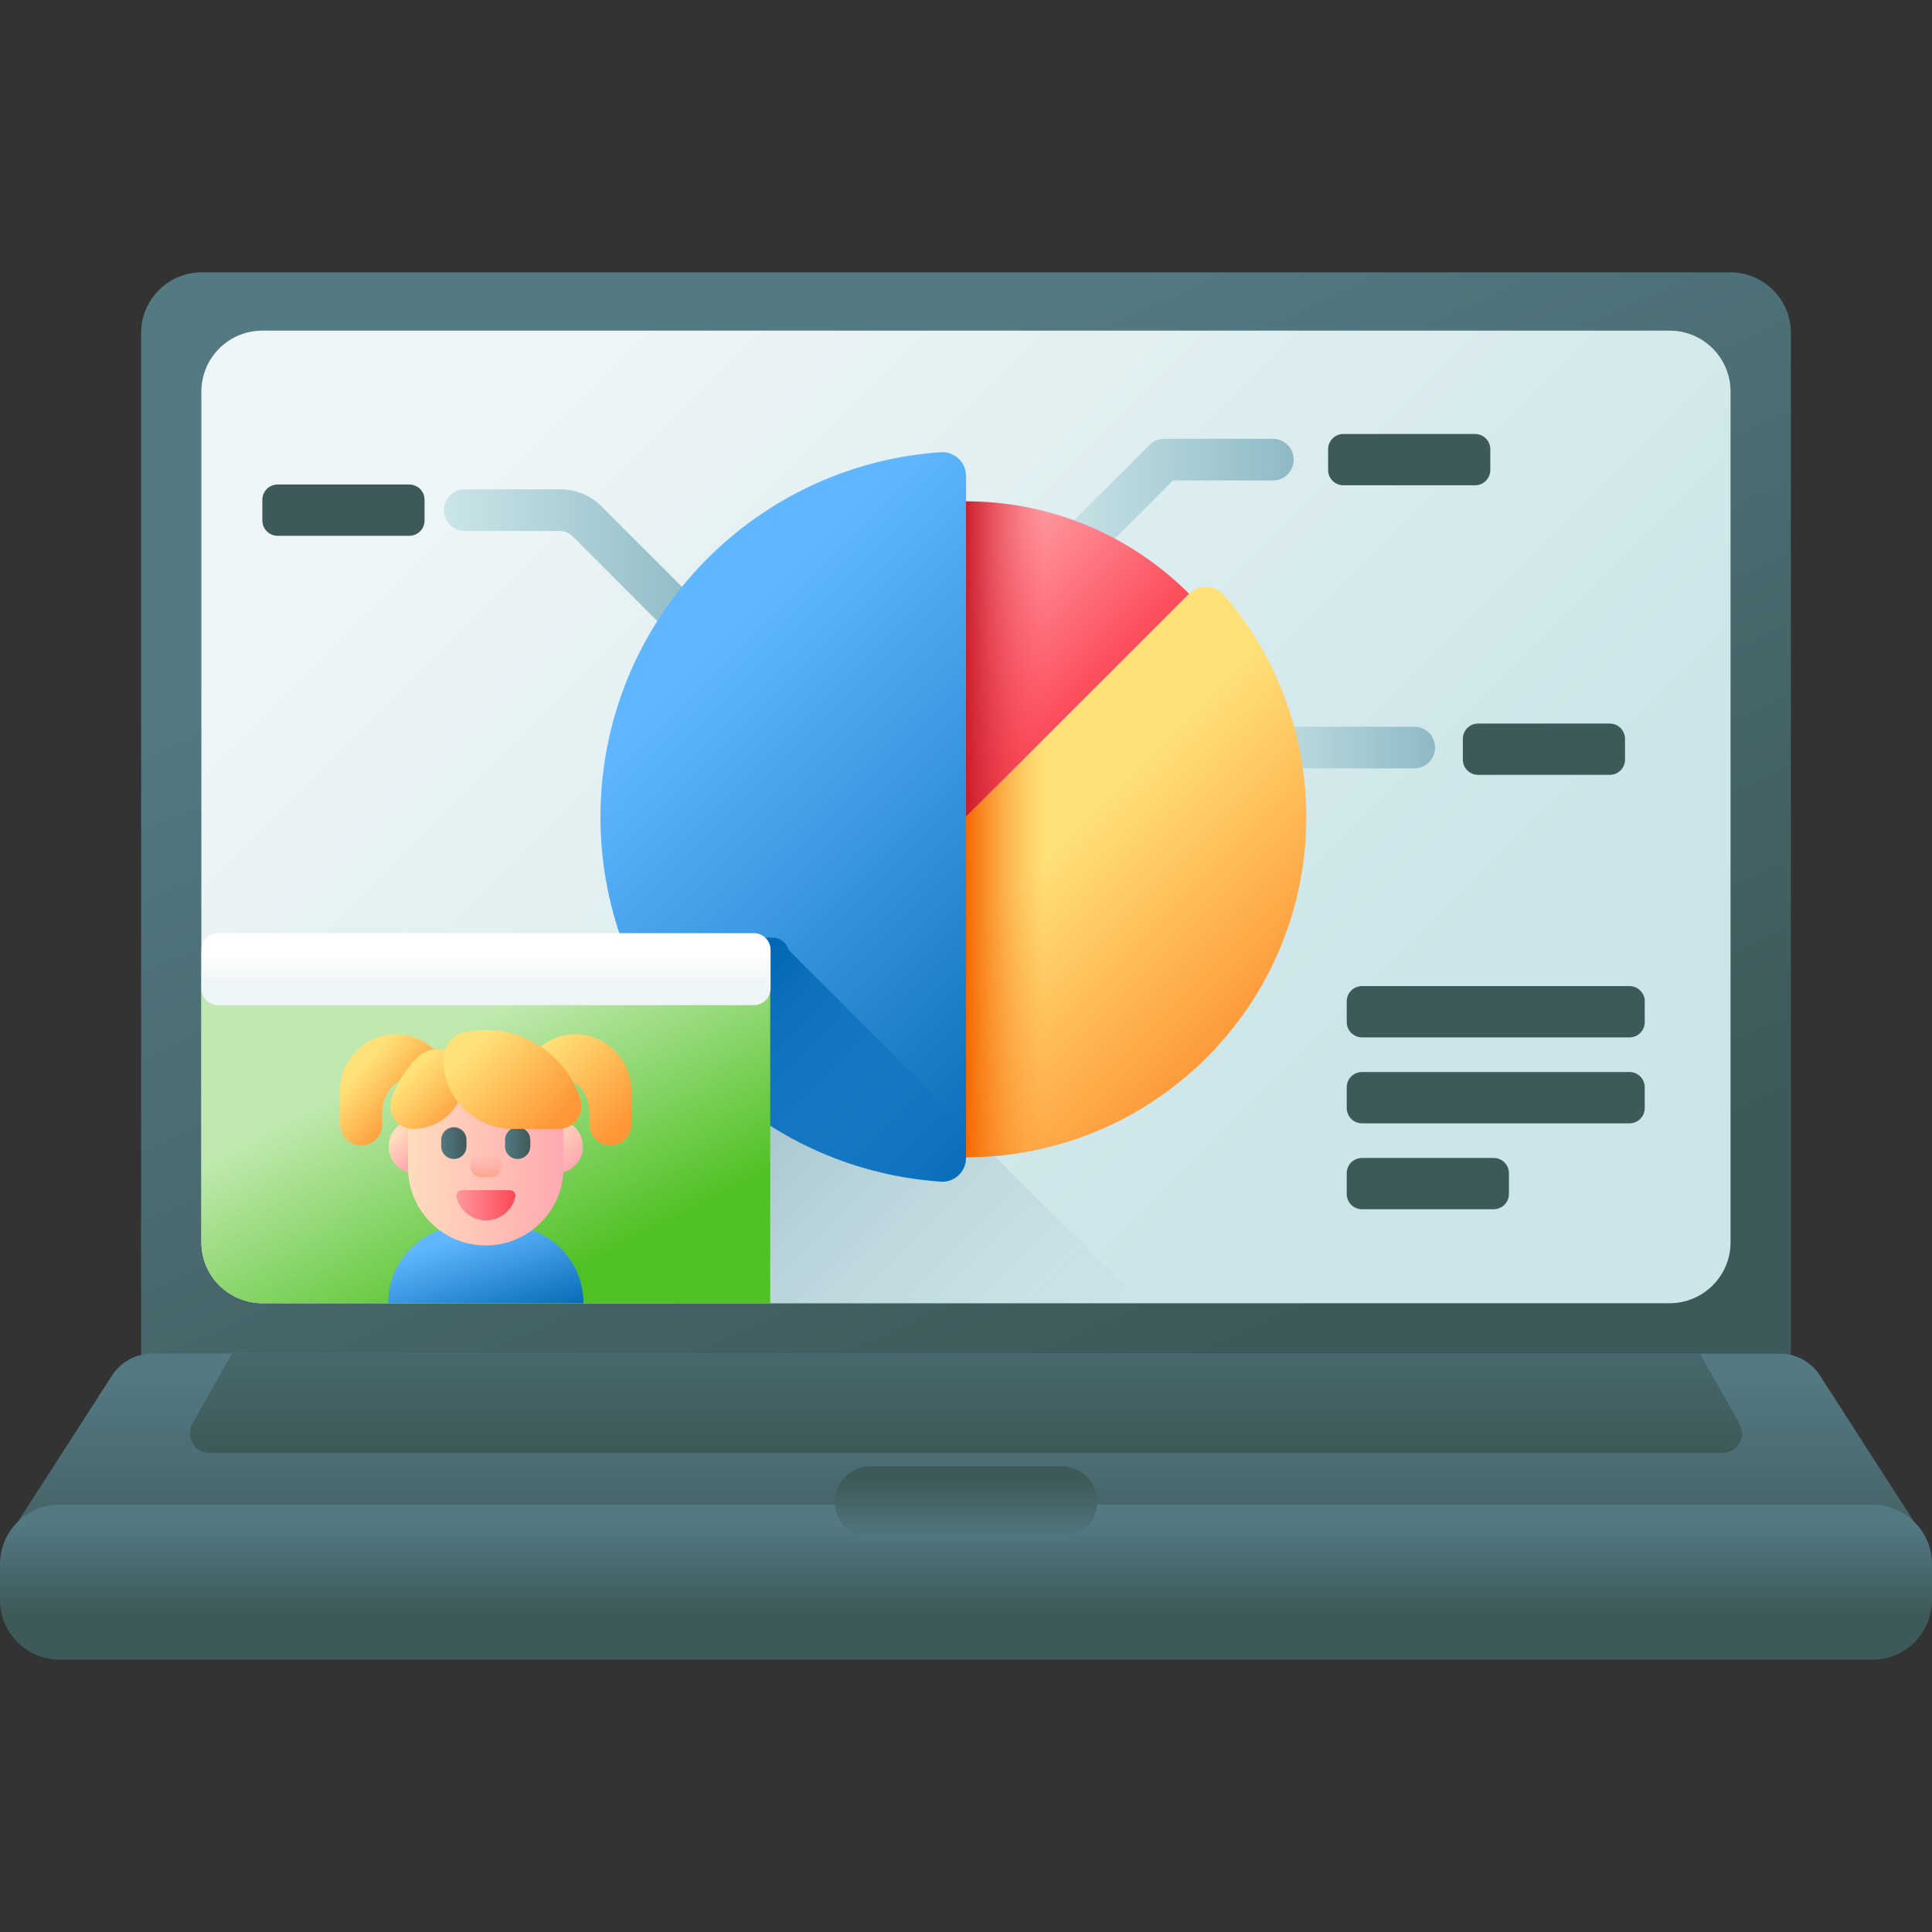 <svg width="60" height="60" viewBox="0 0 60 60" fill="none" xmlns="http://www.w3.org/2000/svg">
<rect x="0" y="0" width="60" height="60" fill="#333333" stroke="none"/>
<path d="M53.735 8.457H6.266C5.226 8.457 4.383 9.3 4.383 10.339V42.284H55.617V10.339C55.617 9.3 54.775 8.457 53.735 8.457Z" fill="url(#paint0_linear_6817_3463)"/>
<path d="M51.851 10.268H8.147C7.101 10.268 6.254 11.115 6.254 12.161V38.58C6.254 39.626 7.101 40.473 8.147 40.473H51.851C52.896 40.473 53.744 39.626 53.744 38.58V12.16C53.744 11.115 52.896 10.268 51.851 10.268Z" fill="url(#paint1_linear_6817_3463)"/>
<path d="M8.146 40.473H35.458L24.489 29.504C24.43 29.282 24.229 29.118 23.989 29.118H6.91C6.623 29.118 6.391 29.35 6.391 29.637V38.718C6.391 39.206 6.576 39.649 6.88 39.984C7.215 40.287 7.659 40.473 8.146 40.473Z" fill="url(#paint2_linear_6817_3463)"/>
<path d="M55.276 42.038H4.723C4.22 42.038 3.752 42.293 3.48 42.716L0.554 47.262C0.359 47.565 0.576 47.964 0.936 47.964H59.062C59.422 47.964 59.64 47.565 59.445 47.262L56.519 42.716C56.247 42.293 55.779 42.038 55.276 42.038Z" fill="url(#paint3_linear_6817_3463)"/>
<path d="M58.148 51.543H1.852C0.829 51.543 0 50.714 0 49.691V48.58C0 47.558 0.829 46.728 1.852 46.728H58.148C59.171 46.728 60 47.557 60 48.58V49.691C60 50.714 59.171 51.543 58.148 51.543Z" fill="url(#paint4_linear_6817_3463)"/>
<path d="M27.037 45.535H32.963C33.576 45.535 34.074 46.032 34.074 46.646C34.074 47.26 33.576 47.757 32.963 47.757H27.037C26.423 47.757 25.926 47.26 25.926 46.646C25.926 46.032 26.423 45.535 27.037 45.535Z" fill="url(#paint5_linear_6817_3463)"/>
<path d="M54.021 44.213L52.797 42.038H7.201L5.978 44.213C5.749 44.62 6.043 45.123 6.51 45.123H53.489C53.956 45.123 54.25 44.62 54.021 44.213Z" fill="url(#paint6_linear_6817_3463)"/>
<path d="M21.177 19.784C21.012 19.784 20.846 19.721 20.72 19.595L17.772 16.647C17.671 16.546 17.537 16.49 17.393 16.49H14.432C14.075 16.49 13.785 16.2 13.785 15.843C13.785 15.486 14.075 15.196 14.432 15.196H17.393C17.882 15.196 18.341 15.386 18.687 15.732L21.635 18.68C21.887 18.932 21.887 19.342 21.635 19.595C21.509 19.721 21.343 19.784 21.177 19.784Z" fill="url(#paint7_linear_6817_3463)"/>
<path d="M33.335 17.745C33.169 17.745 33.003 17.682 32.877 17.555C32.624 17.303 32.624 16.893 32.877 16.64L35.701 13.817C35.822 13.696 35.986 13.627 36.158 13.627H39.531C39.888 13.627 40.178 13.917 40.178 14.274C40.178 14.632 39.888 14.922 39.531 14.922H36.426L33.792 17.556C33.666 17.682 33.5 17.745 33.335 17.745Z" fill="url(#paint8_linear_6817_3463)"/>
<path d="M43.92 23.863H38.979C38.622 23.863 38.332 23.573 38.332 23.216C38.332 22.858 38.622 22.569 38.979 22.569H43.92C44.278 22.569 44.567 22.858 44.567 23.216C44.567 23.573 44.278 23.863 43.92 23.863Z" fill="url(#paint9_linear_6817_3463)"/>
<path d="M30.001 35.961C30.001 36.386 29.642 36.726 29.218 36.697C23.314 36.294 18.648 31.377 18.648 25.37C18.648 19.364 23.314 14.446 29.218 14.044C29.642 14.015 30.001 14.355 30.001 14.78V35.961Z" fill="url(#paint10_linear_6817_3463)"/>
<path d="M29.218 36.697C29.642 36.725 30.001 36.386 30.001 35.961V35.013L24.492 29.504C24.433 29.282 24.232 29.118 23.992 29.118H19.281C20.747 33.311 24.604 36.382 29.218 36.697Z" fill="url(#paint11_linear_6817_3463)"/>
<path d="M30 15.57V25.37L36.93 18.441C35.156 16.667 32.706 15.57 30 15.57Z" fill="url(#paint12_linear_6817_3463)"/>
<path d="M36.933 18.438L30 25.37V35.939C35.837 35.939 40.569 31.207 40.569 25.37C40.569 22.735 39.604 20.325 38.009 18.474C37.73 18.151 37.234 18.136 36.933 18.438Z" fill="url(#paint13_linear_6817_3463)"/>
<path d="M33.235 16.119C32.222 15.765 31.134 15.57 30 15.57V25.37L33.235 22.135V16.119Z" fill="url(#paint14_linear_6817_3463)"/>
<path d="M33.235 22.135L30 25.37V35.939C31.129 35.939 32.215 35.761 33.235 35.434V22.135Z" fill="url(#paint15_linear_6817_3463)"/>
<path d="M50.606 32.217H42.298C42.036 32.217 41.824 32.005 41.824 31.743V31.097C41.824 30.836 42.036 30.624 42.298 30.624H50.606C50.867 30.624 51.079 30.836 51.079 31.097V31.743C51.079 32.005 50.867 32.217 50.606 32.217Z" fill="#3E5959"/>
<path d="M50.606 34.886H42.298C42.036 34.886 41.824 34.674 41.824 34.412V33.766C41.824 33.505 42.036 33.293 42.298 33.293H50.606C50.867 33.293 51.079 33.505 51.079 33.766V34.412C51.079 34.674 50.867 34.886 50.606 34.886Z" fill="#3E5959"/>
<path d="M46.387 37.554H42.298C42.036 37.554 41.824 37.342 41.824 37.081V36.435C41.824 36.174 42.036 35.962 42.298 35.962H46.387C46.649 35.962 46.861 36.174 46.861 36.435V37.081C46.861 37.342 46.649 37.554 46.387 37.554Z" fill="#3E5959"/>
<path d="M49.993 24.064H45.903C45.642 24.064 45.43 23.852 45.43 23.591V22.945C45.43 22.683 45.642 22.471 45.903 22.471H49.993C50.254 22.471 50.466 22.683 50.466 22.945V23.591C50.466 23.852 50.254 24.064 49.993 24.064Z" fill="#3E5959"/>
<path d="M45.809 15.071H41.72C41.458 15.071 41.246 14.859 41.246 14.597V13.952C41.246 13.69 41.458 13.478 41.72 13.478H45.809C46.071 13.478 46.283 13.69 46.283 13.952V14.597C46.283 14.859 46.071 15.071 45.809 15.071Z" fill="#3E5959"/>
<path d="M12.711 16.64H8.622C8.36 16.64 8.148 16.427 8.148 16.166V15.52C8.148 15.259 8.36 15.047 8.622 15.047H12.711C12.973 15.047 13.185 15.259 13.185 15.52V16.166C13.185 16.427 12.973 16.64 12.711 16.64Z" fill="#3E5959"/>
<path d="M6.254 30.431V38.581C6.254 39.626 7.101 40.473 8.146 40.473H23.92V30.431H6.254Z" fill="url(#paint16_linear_6817_3463)"/>
<path d="M12.055 40.473C12.055 39.14 13.136 38.059 14.469 38.059H15.707C17.04 38.059 18.121 39.14 18.121 40.473H12.055Z" fill="url(#paint17_linear_6817_3463)"/>
<path d="M12.325 32.118C11.356 32.099 10.562 32.916 10.562 33.885V34.922C10.562 35.283 10.855 35.575 11.215 35.575C11.576 35.575 11.868 35.283 11.868 34.922V34.529C11.868 33.95 12.313 33.451 12.892 33.424C13.51 33.395 14.02 33.887 14.02 34.499V33.846C14.02 32.903 13.264 32.136 12.325 32.118Z" fill="url(#paint18_linear_6817_3463)"/>
<path d="M17.848 32.118C18.817 32.099 19.61 32.916 19.61 33.885V34.922C19.61 35.283 19.317 35.575 18.957 35.575C18.597 35.575 18.304 35.283 18.304 34.922V34.529C18.304 33.95 17.859 33.451 17.28 33.424C16.663 33.395 16.152 33.887 16.152 34.499V33.846C16.152 32.903 16.908 32.136 17.848 32.118Z" fill="url(#paint19_linear_6817_3463)"/>
<path d="M12.07 35.604C12.07 35.209 12.344 34.878 12.712 34.791C12.811 34.768 12.905 34.844 12.905 34.945V36.262C12.905 36.363 12.811 36.439 12.712 36.416C12.344 36.329 12.07 35.998 12.07 35.604Z" fill="url(#paint20_linear_6817_3463)"/>
<path d="M18.104 35.604C18.104 35.209 17.83 34.878 17.462 34.791C17.364 34.768 17.27 34.844 17.27 34.945V36.262C17.27 36.363 17.364 36.439 17.462 36.416C17.83 36.329 18.104 35.998 18.104 35.604Z" fill="url(#paint21_linear_6817_3463)"/>
<path d="M15.086 38.678C13.753 38.678 12.672 37.597 12.672 36.264V35.026C12.672 33.693 13.753 32.612 15.086 32.612C16.419 32.612 17.5 33.693 17.5 35.026V36.264C17.5 37.597 16.419 38.678 15.086 38.678Z" fill="url(#paint22_linear_6817_3463)"/>
<path d="M15.089 37.899C14.646 37.899 14.274 37.591 14.177 37.177C14.15 37.066 14.236 36.961 14.35 36.961H15.829C15.943 36.961 16.028 37.066 16.002 37.177C15.904 37.591 15.533 37.899 15.089 37.899Z" fill="url(#paint23_linear_6817_3463)"/>
<path d="M14.095 35.993C13.879 35.993 13.703 35.818 13.703 35.601V35.4C13.703 35.184 13.879 35.008 14.095 35.008C14.312 35.008 14.487 35.184 14.487 35.4V35.601C14.487 35.818 14.312 35.993 14.095 35.993Z" fill="url(#paint24_linear_6817_3463)"/>
<path d="M16.076 35.993C15.859 35.993 15.684 35.818 15.684 35.601V35.4C15.684 35.184 15.859 35.008 16.076 35.008C16.292 35.008 16.468 35.184 16.468 35.4V35.601C16.468 35.818 16.292 35.993 16.076 35.993Z" fill="url(#paint25_linear_6817_3463)"/>
<path d="M15.222 36.563H14.955C14.733 36.563 14.564 36.362 14.603 36.144L14.756 35.284H15.421L15.573 36.144C15.612 36.362 15.444 36.563 15.222 36.563Z" fill="url(#paint26_linear_6817_3463)"/>
<path d="M14.434 33.456C14.434 34.342 13.715 35.061 12.828 35.061C12.356 35.061 12.013 34.605 12.152 34.154C12.312 33.638 12.604 33.179 12.988 32.819C13.536 32.306 14.434 32.705 14.434 33.456Z" fill="url(#paint27_linear_6817_3463)"/>
<path d="M13.762 32.887C13.762 32.487 14.042 32.144 14.434 32.059C14.645 32.012 14.865 31.988 15.09 31.988C16.469 31.988 17.636 32.896 18.025 34.147C18.166 34.6 17.826 35.061 17.351 35.061H15.936C14.735 35.061 13.762 34.088 13.762 32.887Z" fill="url(#paint28_linear_6817_3463)"/>
<path d="M23.411 31.216H6.773C6.486 31.216 6.254 30.983 6.254 30.696V29.5C6.254 29.213 6.486 28.98 6.773 28.98H23.411C23.698 28.98 23.931 29.213 23.931 29.5V30.696C23.931 30.983 23.698 31.216 23.411 31.216Z" fill="url(#paint29_linear_6817_3463)"/>
<defs>
<linearGradient id="paint0_linear_6817_3463" x1="24.126" y1="13.043" x2="37.336" y2="42.426" gradientUnits="userSpaceOnUse">
<stop stop-color="#537983"/>
<stop offset="1" stop-color="#3E5959"/>
</linearGradient>
<linearGradient id="paint1_linear_6817_3463" x1="16.871" y1="12.243" x2="39.721" y2="35.093" gradientUnits="userSpaceOnUse">
<stop stop-color="#EEF5F6"/>
<stop offset="1" stop-color="#CBE5E8"/>
</linearGradient>
<linearGradient id="paint2_linear_6817_3463" x1="29.984" y1="48.994" x2="12.572" y2="31.582" gradientUnits="userSpaceOnUse">
<stop stop-color="#CBE5E8" stop-opacity="0"/>
<stop offset="0.098" stop-color="#BCD8DE" stop-opacity="0.098"/>
<stop offset="0.322" stop-color="#A0C0CA" stop-opacity="0.322"/>
<stop offset="0.548" stop-color="#8CAFBC" stop-opacity="0.548"/>
<stop offset="0.773" stop-color="#80A5B4" stop-opacity="0.773"/>
<stop offset="1" stop-color="#7CA1B1"/>
</linearGradient>
<linearGradient id="paint3_linear_6817_3463" x1="29.999" y1="42.655" x2="29.999" y2="49.569" gradientUnits="userSpaceOnUse">
<stop stop-color="#537983"/>
<stop offset="1" stop-color="#3E5959"/>
</linearGradient>
<linearGradient id="paint4_linear_6817_3463" x1="30" y1="47.35" x2="30" y2="50.15" gradientUnits="userSpaceOnUse">
<stop stop-color="#537983"/>
<stop offset="1" stop-color="#3E5959"/>
</linearGradient>
<linearGradient id="paint5_linear_6817_3463" x1="30" y1="47.901" x2="30" y2="45.958" gradientUnits="userSpaceOnUse">
<stop stop-color="#537983"/>
<stop offset="1" stop-color="#3E5959"/>
</linearGradient>
<linearGradient id="paint6_linear_6817_3463" x1="29.999" y1="38.952" x2="29.999" y2="45.002" gradientUnits="userSpaceOnUse">
<stop stop-color="#537983"/>
<stop offset="1" stop-color="#3E5959"/>
</linearGradient>
<linearGradient id="paint7_linear_6817_3463" x1="13.785" y1="17.49" x2="21.825" y2="17.49" gradientUnits="userSpaceOnUse">
<stop stop-color="#CBE5E8"/>
<stop offset="1" stop-color="#8EBAC5"/>
</linearGradient>
<linearGradient id="paint8_linear_6817_3463" x1="32.688" y1="15.686" x2="40.178" y2="15.686" gradientUnits="userSpaceOnUse">
<stop stop-color="#CBE5E8"/>
<stop offset="1" stop-color="#8EBAC5"/>
</linearGradient>
<linearGradient id="paint9_linear_6817_3463" x1="38.332" y1="23.216" x2="44.567" y2="23.216" gradientUnits="userSpaceOnUse">
<stop stop-color="#CBE5E8"/>
<stop offset="1" stop-color="#8EBAC5"/>
</linearGradient>
<linearGradient id="paint10_linear_6817_3463" x1="22.156" y1="20.105" x2="35.149" y2="33.098" gradientUnits="userSpaceOnUse">
<stop stop-color="#60B7FF"/>
<stop offset="1" stop-color="#0268B4"/>
</linearGradient>
<linearGradient id="paint11_linear_6817_3463" x1="28.171" y1="36.34" x2="22.606" y2="30.775" gradientUnits="userSpaceOnUse">
<stop stop-color="#0268B4" stop-opacity="0"/>
<stop offset="1" stop-color="#0268B4"/>
</linearGradient>
<linearGradient id="paint12_linear_6817_3463" x1="29.767" y1="18.208" x2="33.639" y2="22.08" gradientUnits="userSpaceOnUse">
<stop stop-color="#FE99A0"/>
<stop offset="1" stop-color="#FD4755"/>
</linearGradient>
<linearGradient id="paint13_linear_6817_3463" x1="32.919" y1="26.12" x2="38.824" y2="32.025" gradientUnits="userSpaceOnUse">
<stop stop-color="#FFE177"/>
<stop offset="1" stop-color="#FE9738"/>
</linearGradient>
<linearGradient id="paint14_linear_6817_3463" x1="32.471" y1="20.47" x2="29.88" y2="20.47" gradientUnits="userSpaceOnUse">
<stop stop-color="#FD4755" stop-opacity="0"/>
<stop offset="1" stop-color="#C41926"/>
</linearGradient>
<linearGradient id="paint15_linear_6817_3463" x1="32.412" y1="29.037" x2="29.999" y2="29.037" gradientUnits="userSpaceOnUse">
<stop stop-color="#FE9738" stop-opacity="0"/>
<stop offset="1" stop-color="#F46700"/>
</linearGradient>
<linearGradient id="paint16_linear_6817_3463" x1="13.789" y1="32.219" x2="17.632" y2="39.67" gradientUnits="userSpaceOnUse">
<stop stop-color="#C1E9AF"/>
<stop offset="1" stop-color="#4FC123"/>
</linearGradient>
<linearGradient id="paint17_linear_6817_3463" x1="14.473" y1="38.326" x2="15.463" y2="41.483" gradientUnits="userSpaceOnUse">
<stop stop-color="#60B7FF"/>
<stop offset="1" stop-color="#0268B4"/>
</linearGradient>
<linearGradient id="paint18_linear_6817_3463" x1="11.215" y1="33.208" x2="12.767" y2="34.549" gradientUnits="userSpaceOnUse">
<stop stop-color="#FFE177"/>
<stop offset="1" stop-color="#FE9738"/>
</linearGradient>
<linearGradient id="paint19_linear_6817_3463" x1="16.733" y1="32.675" x2="19.128" y2="35.071" gradientUnits="userSpaceOnUse">
<stop stop-color="#FFE177"/>
<stop offset="1" stop-color="#FE9738"/>
</linearGradient>
<linearGradient id="paint20_linear_6817_3463" x1="12.316" y1="35.243" x2="12.987" y2="35.914" gradientUnits="userSpaceOnUse">
<stop stop-color="#FFDCBD"/>
<stop offset="1" stop-color="#FFA9B1"/>
</linearGradient>
<linearGradient id="paint21_linear_6817_3463" x1="17.009" y1="35.115" x2="17.949" y2="36.055" gradientUnits="userSpaceOnUse">
<stop stop-color="#FFDCBD"/>
<stop offset="1" stop-color="#FFA9B1"/>
</linearGradient>
<linearGradient id="paint22_linear_6817_3463" x1="12.672" y1="35.645" x2="17.5" y2="35.645" gradientUnits="userSpaceOnUse">
<stop stop-color="#FFDCBD"/>
<stop offset="1" stop-color="#FFA9B1"/>
</linearGradient>
<linearGradient id="paint23_linear_6817_3463" x1="14.172" y1="37.43" x2="16.007" y2="37.43" gradientUnits="userSpaceOnUse">
<stop stop-color="#FE99A0"/>
<stop offset="1" stop-color="#FD4755"/>
</linearGradient>
<linearGradient id="paint24_linear_6817_3463" x1="13.703" y1="35.501" x2="14.487" y2="35.501" gradientUnits="userSpaceOnUse">
<stop stop-color="#537983"/>
<stop offset="1" stop-color="#3E5959"/>
</linearGradient>
<linearGradient id="paint25_linear_6817_3463" x1="15.684" y1="35.501" x2="16.468" y2="35.501" gradientUnits="userSpaceOnUse">
<stop stop-color="#537983"/>
<stop offset="1" stop-color="#3E5959"/>
</linearGradient>
<linearGradient id="paint26_linear_6817_3463" x1="15.088" y1="35.813" x2="15.088" y2="36.515" gradientUnits="userSpaceOnUse">
<stop stop-color="#FFA9B1" stop-opacity="0"/>
<stop offset="0.997" stop-color="#FFA78F"/>
</linearGradient>
<linearGradient id="paint27_linear_6817_3463" x1="12.786" y1="33.38" x2="14.341" y2="34.935" gradientUnits="userSpaceOnUse">
<stop stop-color="#FFE177"/>
<stop offset="1" stop-color="#FE9738"/>
</linearGradient>
<linearGradient id="paint28_linear_6817_3463" x1="14.7" y1="32.525" x2="17.097" y2="34.923" gradientUnits="userSpaceOnUse">
<stop stop-color="#FFE177"/>
<stop offset="1" stop-color="#FE9738"/>
</linearGradient>
<linearGradient id="paint29_linear_6817_3463" x1="15.092" y1="29.529" x2="15.092" y2="30.549" gradientUnits="userSpaceOnUse">
<stop stop-color="white"/>
<stop offset="1" stop-color="#EEF5F6"/>
</linearGradient>
</defs>
</svg>

